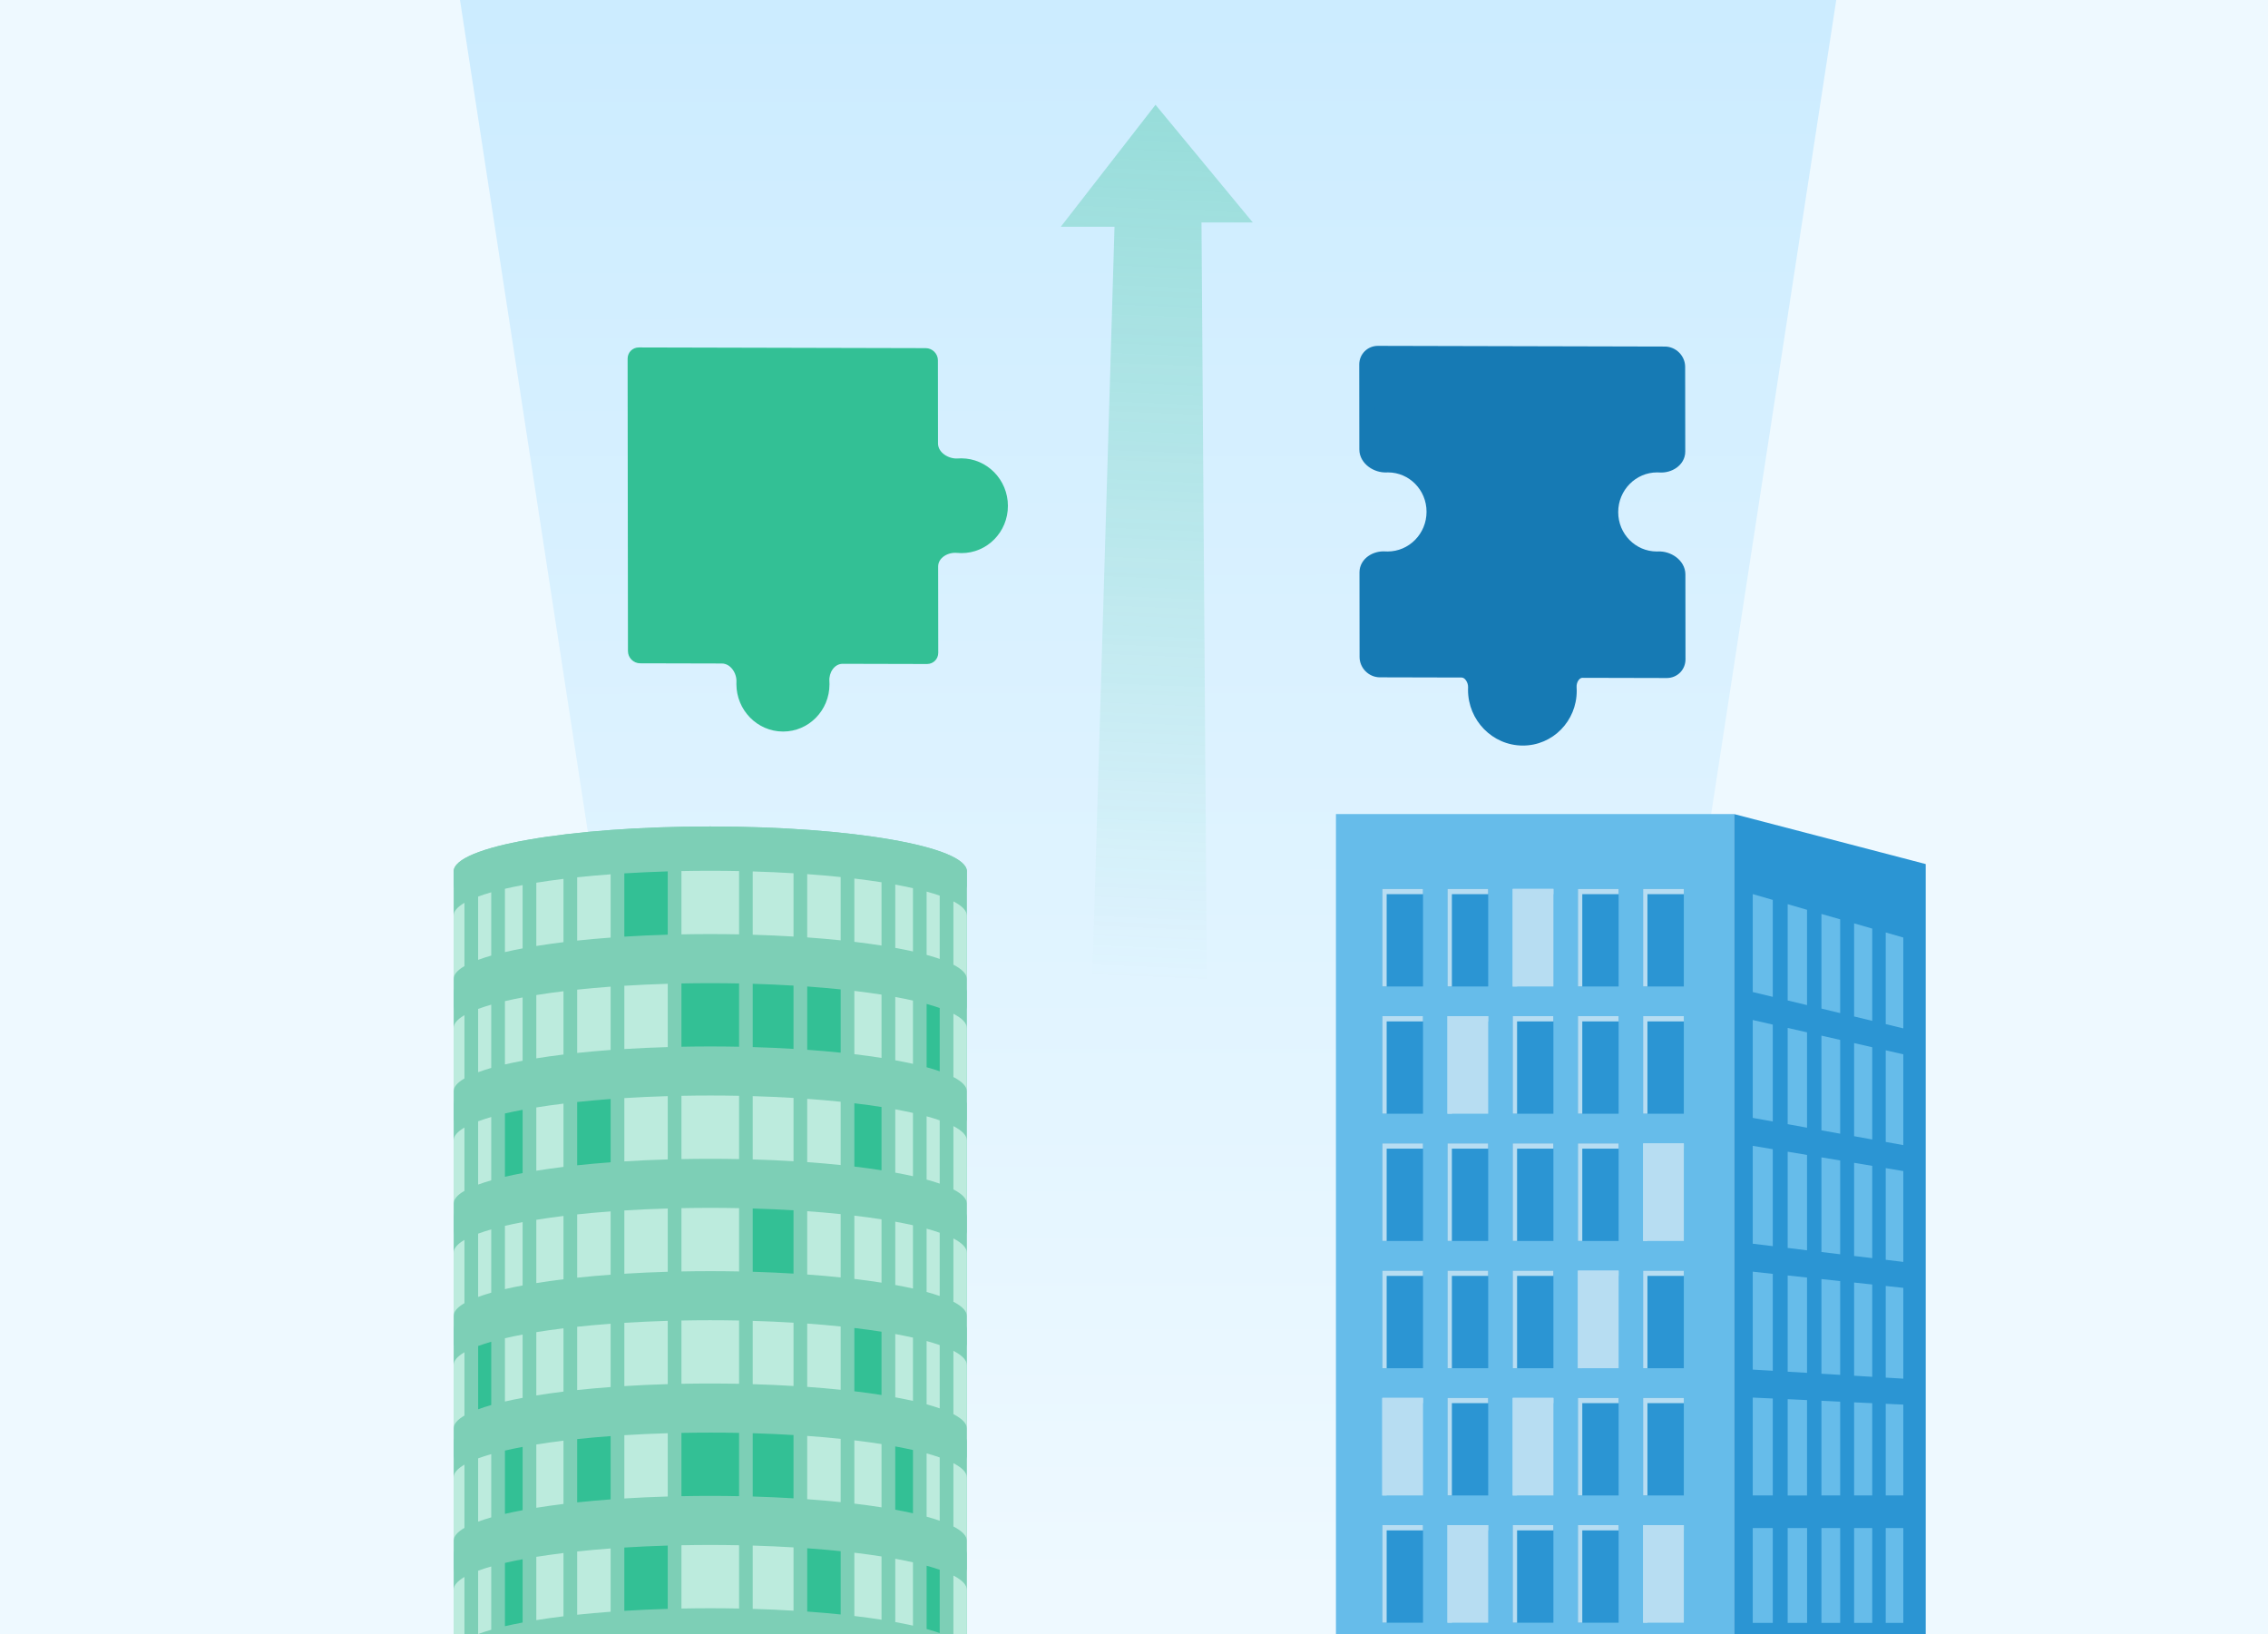 <svg width="365" height="263" viewBox="0 0 365 263" fill="none" xmlns="http://www.w3.org/2000/svg">
<rect x="0" y="0" width="365" height="263" fill="#333333" stroke="none"/>
<g clip-path="url(#clip0_62_1190)">
<rect width="365" height="263" fill="#EEF9FF"/>
<path d="M128.177 352.367L57.491 -107.619H312.054L241.368 352.367H185.004H128.177Z" fill="url(#paint0_linear_62_1190)"/>
<path d="M279.071 131H215V268.889H279.071V131Z" fill="#66BCEA"/>
<path d="M279.072 268.889H309.914V139.047L279.072 131V268.889Z" fill="#2B95D3"/>
<path d="M229.011 143.045H222.457V158.746H229.011V143.045Z" fill="#2B95D3"/>
<path d="M223.164 143.89H229.011V143.045H222.457V158.746H223.164V143.89Z" fill="#B7DDF2"/>
<path d="M239.504 143.045H232.95V158.746H239.504V143.045Z" fill="#2B95D3"/>
<path d="M233.658 143.89H239.504V143.045H232.95V158.746H233.658V143.89Z" fill="#B7DDF2"/>
<path d="M249.998 143.045H243.444V158.746H249.998V143.045Z" fill="#B7DDF2"/>
<path d="M244.152 143.89H249.998V143.045H243.444V158.746H244.152V143.89Z" fill="#B7DDF2"/>
<path d="M260.491 143.045H253.938V158.746H260.491V143.045Z" fill="#2B95D3"/>
<path d="M254.645 143.89H260.491V143.045H253.938V158.746H254.645V143.89Z" fill="#B7DDF2"/>
<path d="M270.986 143.045H264.433V158.746H270.986V143.045Z" fill="#2B95D3"/>
<path d="M265.13 143.89H270.986V143.045H264.433V158.746H265.13V143.89Z" fill="#B7DDF2"/>
<path d="M229.011 163.52H222.457V179.221H229.011V163.52Z" fill="#2B95D3"/>
<path d="M223.164 164.365H229.011V163.52H222.457V179.221H223.164V164.365Z" fill="#B7DDF2"/>
<path d="M239.504 163.52H232.95V179.221H239.504V163.52Z" fill="#B7DDF2"/>
<path d="M233.658 164.365H239.504V163.52H232.95V179.221H233.658V164.365Z" fill="#B7DDF2"/>
<path d="M249.998 163.52H243.444V179.221H249.998V163.52Z" fill="#2B95D3"/>
<path d="M244.152 164.365H249.998V163.52H243.444V179.221H244.152V164.365Z" fill="#B7DDF2"/>
<path d="M260.491 163.52H253.938V179.221H260.491V163.52Z" fill="#2B95D3"/>
<path d="M254.645 164.365H260.491V163.52H253.938V179.221H254.645V164.365Z" fill="#B7DDF2"/>
<path d="M270.986 163.52H264.433V179.221H270.986V163.52Z" fill="#2B95D3"/>
<path d="M265.13 164.365H270.986V163.52H264.433V179.221H265.13V164.365Z" fill="#B7DDF2"/>
<path d="M229.011 183.998H222.457V199.698H229.011V183.998Z" fill="#2B95D3"/>
<path d="M223.164 184.843H229.011V183.998H222.457V199.698H223.164V184.843Z" fill="#B7DDF2"/>
<path d="M239.504 183.998H232.95V199.698H239.504V183.998Z" fill="#2B95D3"/>
<path d="M233.658 184.843H239.504V183.998H232.95V199.698H233.658V184.843Z" fill="#B7DDF2"/>
<path d="M249.998 183.998H243.444V199.698H249.998V183.998Z" fill="#2B95D3"/>
<path d="M244.152 184.843H249.998V183.998H243.444V199.698H244.152V184.843Z" fill="#B7DDF2"/>
<path d="M260.491 183.998H253.938V199.698H260.491V183.998Z" fill="#2B95D3"/>
<path d="M254.645 184.843H260.491V183.998H253.938V199.698H254.645V184.843Z" fill="#B7DDF2"/>
<path d="M270.986 183.998H264.433V199.698H270.986V183.998Z" fill="#B7DDF2"/>
<path d="M265.13 184.843H270.986V183.998H264.433V199.698H265.13V184.843Z" fill="#B7DDF2"/>
<path d="M229.011 204.474H222.457V220.175H229.011V204.474Z" fill="#2B95D3"/>
<path d="M223.164 205.319H229.011V204.474H222.457V220.175H223.164V205.319Z" fill="#B7DDF2"/>
<path d="M239.504 204.474H232.95V220.175H239.504V204.474Z" fill="#2B95D3"/>
<path d="M233.658 205.319H239.504V204.474H232.95V220.175H233.658V205.319Z" fill="#B7DDF2"/>
<path d="M249.998 204.474H243.444V220.175H249.998V204.474Z" fill="#2B95D3"/>
<path d="M244.152 205.319H249.998V204.474H243.444V220.175H244.152V205.319Z" fill="#B7DDF2"/>
<path d="M260.491 204.474H253.938V220.175H260.491V204.474Z" fill="#B7DDF2"/>
<path d="M254.645 205.319H260.491V204.474H253.938V220.175H254.645V205.319Z" fill="#B7DDF2"/>
<path d="M270.986 204.474H264.433V220.175H270.986V204.474Z" fill="#2B95D3"/>
<path d="M265.13 205.319H270.986V204.474H264.433V220.175H265.13V205.319Z" fill="#B7DDF2"/>
<path d="M229.011 224.949H222.457V240.65H229.011V224.949Z" fill="#B7DDF2"/>
<path d="M223.164 225.794H229.011V224.949H222.457V240.65H223.164V225.794Z" fill="#B7DDF2"/>
<path d="M239.504 224.949H232.95V240.65H239.504V224.949Z" fill="#2B95D3"/>
<path d="M233.658 225.794H239.504V224.949H232.95V240.65H233.658V225.794Z" fill="#B7DDF2"/>
<path d="M249.998 224.949H243.444V240.65H249.998V224.949Z" fill="#B7DDF2"/>
<path d="M244.152 225.794H249.998V224.949H243.444V240.65H244.152V225.794Z" fill="#B7DDF2"/>
<path d="M260.491 224.949H253.938V240.65H260.491V224.949Z" fill="#2B95D3"/>
<path d="M254.645 225.794H260.491V224.949H253.938V240.65H254.645V225.794Z" fill="#B7DDF2"/>
<path d="M270.986 224.949H264.433V240.65H270.986V224.949Z" fill="#2B95D3"/>
<path d="M265.13 225.794H270.986V224.949H264.433V240.65H265.13V225.794Z" fill="#B7DDF2"/>
<path d="M229.011 245.426H222.457V261.127H229.011V245.426Z" fill="#2B95D3"/>
<path d="M223.164 246.271H229.011V245.426H222.457V261.127H223.164V246.271Z" fill="#B7DDF2"/>
<path d="M239.504 245.426H232.95V261.127H239.504V245.426Z" fill="#B7DDF2"/>
<path d="M233.658 246.271H239.504V245.426H232.95V261.127H233.658V246.271Z" fill="#B7DDF2"/>
<path d="M249.998 245.426H243.444V261.127H249.998V245.426Z" fill="#2B95D3"/>
<path d="M244.152 246.271H249.998V245.426H243.444V261.127H244.152V246.271Z" fill="#B7DDF2"/>
<path d="M260.491 245.426H253.938V261.127H260.491V245.426Z" fill="#2B95D3"/>
<path d="M254.645 246.271H260.491V245.426H253.938V261.127H254.645V246.271Z" fill="#B7DDF2"/>
<path d="M270.986 245.426H264.433V261.127H270.986V245.426Z" fill="#B7DDF2"/>
<path d="M265.13 246.271H270.986V245.426H264.433V261.127H265.13V246.271Z" fill="#B7DDF2"/>
<path d="M285.301 160.416L282.078 159.64V143.88L285.301 144.814V160.416Z" fill="#66BCEA"/>
<path d="M290.813 161.742L287.698 160.996V145.501L290.813 146.405V161.742Z" fill="#66BCEA"/>
<path d="M296.148 163.03L293.132 162.303V147.074L296.148 147.939V163.03Z" fill="#66BCEA"/>
<path d="M301.307 164.278L298.389 163.57V148.587L301.307 149.432V164.278Z" fill="#66BCEA"/>
<path d="M306.307 165.489L303.478 164.801V150.053L306.307 150.869V165.489Z" fill="#66BCEA"/>
<path d="M285.301 180.472L282.078 179.893V164.143L285.301 164.879V180.472Z" fill="#66BCEA"/>
<path d="M290.813 181.471L287.698 180.901V165.417L290.813 166.124V181.471Z" fill="#66BCEA"/>
<path d="M296.148 182.435L293.132 181.894V166.655L296.148 167.343V182.435Z" fill="#66BCEA"/>
<path d="M301.307 183.368L298.389 182.838V167.854L301.307 168.522V183.368Z" fill="#66BCEA"/>
<path d="M306.307 184.273L303.478 183.762V169.015L306.307 169.663V184.273Z" fill="#66BCEA"/>
<path d="M285.301 200.534L282.078 200.141V184.391L285.301 184.931V200.534Z" fill="#66BCEA"/>
<path d="M290.813 201.202L287.698 200.819V185.334L290.813 185.855V201.202Z" fill="#66BCEA"/>
<path d="M296.148 201.839L293.132 201.475V186.246L296.148 186.747V201.839Z" fill="#66BCEA"/>
<path d="M301.307 202.458L298.389 202.114V187.121L301.307 187.612V202.458Z" fill="#66BCEA"/>
<path d="M306.307 203.069L303.478 202.725V187.977L306.307 188.449V203.069Z" fill="#66BCEA"/>
<path d="M285.301 220.586L282.078 220.4V204.64L285.301 204.994V220.586Z" fill="#66BCEA"/>
<path d="M290.813 220.921L287.698 220.735V205.25L290.813 205.584V220.921Z" fill="#66BCEA"/>
<path d="M296.148 221.246L293.132 221.06V205.83L296.148 206.155V221.246Z" fill="#66BCEA"/>
<path d="M301.307 221.559L298.389 221.383V206.389L301.307 206.704V221.559Z" fill="#66BCEA"/>
<path d="M306.307 221.855L303.478 221.688V206.94L306.307 207.245V221.855Z" fill="#66BCEA"/>
<path d="M285.301 240.651H282.078V224.901L285.301 225.048V240.651Z" fill="#66BCEA"/>
<path d="M290.813 240.652H287.698V225.157L290.813 225.304V240.652Z" fill="#66BCEA"/>
<path d="M296.148 240.651H293.132V225.412L296.148 225.559V240.651Z" fill="#66BCEA"/>
<path d="M301.307 240.65H298.389V225.667L301.307 225.804V240.65Z" fill="#66BCEA"/>
<path d="M306.307 240.65H303.478V225.902L306.307 226.03V240.65Z" fill="#66BCEA"/>
<path d="M285.301 245.897H282.078V261.156H285.301V245.897Z" fill="#66BCEA"/>
<path d="M290.823 245.897H287.698V261.156H290.823V245.897Z" fill="#66BCEA"/>
<path d="M296.148 245.897H293.132V261.156H296.148V245.897Z" fill="#66BCEA"/>
<path d="M301.307 245.897H298.389V261.156H301.307V245.897Z" fill="#66BCEA"/>
<path d="M306.307 245.897H303.478V261.156H306.307V245.897Z" fill="#66BCEA"/>
<path d="M114.306 133C91.493 133 73.009 136.238 73.009 140.233V268.346H155.612V140.233C155.604 136.238 137.111 133 114.306 133Z" fill="#7DCFB6"/>
<path d="M114.306 133C91.493 133 73.009 136.238 73.009 140.233V143.119C73.009 139.124 91.502 135.886 114.306 135.886C137.119 135.886 155.604 139.124 155.604 143.119V140.233C155.604 136.238 137.111 133 114.306 133Z" fill="#7DCFB6"/>
<path d="M114.306 152.494C91.493 152.494 73.009 155.732 73.009 159.727V162.613C73.009 158.618 91.502 155.38 114.306 155.38C137.119 155.38 155.604 158.618 155.604 162.613V159.727C155.604 155.732 137.111 152.494 114.306 152.494Z" fill="#7DCFB6"/>
<path d="M114.306 170.573C91.493 170.573 73.009 173.811 73.009 177.806V180.692C73.009 176.697 91.502 173.459 114.306 173.459C137.119 173.459 155.604 176.697 155.604 180.692V177.806C155.604 173.811 137.111 170.573 114.306 170.573Z" fill="#7DCFB6"/>
<path d="M114.306 188.652C91.493 188.652 73.009 191.89 73.009 195.885V198.771C73.009 194.776 91.502 191.538 114.306 191.538C137.119 191.538 155.604 194.776 155.604 198.771V195.885C155.604 191.89 137.111 188.652 114.306 188.652Z" fill="#7DCFB6"/>
<path d="M114.306 206.732C91.493 206.732 73.009 209.97 73.009 213.965V216.851C73.009 212.856 91.502 209.618 114.306 209.618C137.119 209.618 155.604 212.856 155.604 216.851V213.965C155.604 209.97 137.111 206.732 114.306 206.732Z" fill="#7DCFB6"/>
<path d="M114.306 224.812C91.493 224.812 73.009 228.05 73.009 232.045V234.937C73.009 230.942 91.502 227.704 114.306 227.704C137.119 227.704 155.604 230.942 155.604 234.937V232.051C155.604 228.056 137.111 224.812 114.306 224.812Z" fill="#7DCFB6"/>
<path d="M114.306 242.898C91.493 242.898 73.009 246.137 73.009 250.131V253.018C73.009 249.023 91.502 245.785 114.306 245.785C137.119 245.785 155.604 249.023 155.604 253.018V250.131C155.604 246.137 137.111 242.898 114.306 242.898Z" fill="#7DCFB6"/>
<path d="M114.306 260.977C91.493 260.977 73.009 264.215 73.009 268.21V271.096C73.009 267.101 91.502 263.863 114.306 263.863C137.119 263.863 155.604 267.101 155.604 271.096V268.21C155.604 264.215 137.111 260.977 114.306 260.977Z" fill="#7DCFB6"/>
<path d="M137.496 141.377V151.56C139.036 151.742 140.491 151.942 141.868 152.159V141.975C140.491 141.764 139.036 141.559 137.496 141.377Z" fill="#BCEBDD"/>
<path d="M86.311 142.047V152.23C87.688 152.007 89.151 151.802 90.683 151.614V141.431C89.151 141.618 87.688 141.824 86.311 142.047Z" fill="#BCEBDD"/>
<path d="M81.26 143.025V153.209C82.146 153.004 83.101 152.804 84.108 152.616V142.433C83.101 142.62 82.146 142.814 81.26 143.025Z" fill="#BCEBDD"/>
<path d="M129.907 140.667V150.85C131.775 150.985 133.573 151.138 135.294 151.32V141.136C133.573 140.954 131.775 140.801 129.907 140.667Z" fill="#BCEBDD"/>
<path d="M73 147.366V157.55C73 156.828 73.611 156.124 74.747 155.467V145.283C73.62 145.94 73 146.639 73 147.366Z" fill="#BCEBDD"/>
<path d="M114.305 140.127C112.739 140.127 111.19 140.145 109.667 140.174V150.358C111.19 150.328 112.731 150.311 114.305 150.311C115.872 150.311 117.42 150.328 118.944 150.358V140.174C117.412 140.145 115.872 140.127 114.305 140.127Z" fill="#BCEBDD"/>
<path d="M76.949 144.276V154.46C77.586 154.225 78.292 153.996 79.058 153.773V143.59C78.292 143.813 77.586 144.041 76.949 144.276Z" fill="#BCEBDD"/>
<path d="M121.139 140.234V150.417C123.393 150.482 125.588 150.582 127.705 150.711V140.527C125.588 140.398 123.402 140.298 121.139 140.234Z" fill="#BCEBDD"/>
<path d="M144.08 142.351V152.535C145.087 152.716 146.034 152.91 146.928 153.109V142.926C146.034 142.726 145.078 142.539 144.08 142.351Z" fill="#BCEBDD"/>
<path d="M100.477 140.542V150.726C102.723 150.585 105.055 150.48 107.464 150.409V140.226C105.055 140.302 102.723 140.407 100.477 140.542Z" fill="#33C095"/>
<path d="M153.435 145.053V155.237C154.829 155.965 155.603 156.739 155.603 157.549V147.365C155.603 146.555 154.837 145.775 153.435 145.053Z" fill="#BCEBDD"/>
<path d="M149.124 143.476V153.66C149.89 153.871 150.596 154.088 151.232 154.311V144.127C150.596 143.905 149.89 143.688 149.124 143.476Z" fill="#BCEBDD"/>
<path d="M92.886 141.177V151.36C94.607 151.178 96.405 151.014 98.273 150.879V140.696C96.405 140.83 94.607 140.995 92.886 141.177Z" fill="#BCEBDD"/>
<path d="M137.496 159.456V169.64C139.036 169.822 140.491 170.021 141.868 170.238V160.054C140.491 159.843 139.036 159.644 137.496 159.456Z" fill="#BCEBDD"/>
<path d="M86.311 160.126V170.31C87.688 170.087 89.151 169.881 90.683 169.694V159.51C89.151 159.698 87.688 159.903 86.311 160.126Z" fill="#BCEBDD"/>
<path d="M81.26 161.104V171.288C82.146 171.083 83.101 170.883 84.108 170.696V160.512C83.101 160.7 82.146 160.899 81.26 161.104Z" fill="#BCEBDD"/>
<path d="M129.907 158.747V168.931C131.775 169.066 133.573 169.219 135.294 169.4V159.217C133.573 159.041 131.775 158.882 129.907 158.747Z" fill="#33C095"/>
<path d="M73 165.446V175.63C73 174.908 73.611 174.204 74.747 173.547V163.364C73.62 164.021 73 164.719 73 165.446Z" fill="#BCEBDD"/>
<path d="M114.305 158.212C112.739 158.212 111.19 158.23 109.667 158.259V168.443C111.19 168.413 112.731 168.396 114.305 168.396C115.872 168.396 117.42 168.413 118.944 168.443V158.259C117.412 158.23 115.872 158.212 114.305 158.212Z" fill="#33C095"/>
<path d="M76.949 162.356V172.539C77.586 172.305 78.292 172.076 79.058 171.853V161.669C78.292 161.892 77.586 162.121 76.949 162.356Z" fill="#BCEBDD"/>
<path d="M121.139 158.313V168.497C123.393 168.561 125.588 168.661 127.705 168.79V158.606C125.588 158.477 123.402 158.378 121.139 158.313Z" fill="#33C095"/>
<path d="M144.08 160.437V170.621C145.087 170.803 146.034 170.996 146.928 171.196V161.012C146.034 160.812 145.078 160.619 144.08 160.437Z" fill="#BCEBDD"/>
<path d="M100.477 158.63V168.814C102.723 168.673 105.055 168.567 107.464 168.497V158.313C105.055 158.383 102.723 158.489 100.477 158.63Z" fill="#BCEBDD"/>
<path d="M153.435 163.134V173.318C154.829 174.045 155.603 174.82 155.603 175.629V165.446C155.603 164.636 154.837 163.862 153.435 163.134Z" fill="#BCEBDD"/>
<path d="M149.124 161.557V171.74C149.89 171.952 150.596 172.169 151.232 172.392V162.208C150.596 161.985 149.89 161.768 149.124 161.557Z" fill="#33C095"/>
<path d="M92.886 159.256V169.44C94.607 169.258 96.405 169.094 98.273 168.959V158.775C96.405 158.916 94.607 159.074 92.886 159.256Z" fill="#BCEBDD"/>
<path d="M137.496 177.541V187.725C139.036 187.907 140.491 188.106 141.868 188.323V178.14C140.491 177.923 139.036 177.723 137.496 177.541Z" fill="#33C095"/>
<path d="M86.311 178.211V188.395C87.688 188.172 89.151 187.967 90.683 187.779V177.595C89.151 177.783 87.688 177.988 86.311 178.211Z" fill="#BCEBDD"/>
<path d="M81.26 179.184V189.368C82.146 189.162 83.101 188.963 84.108 188.775V178.591C83.101 178.779 82.146 178.978 81.26 179.184Z" fill="#33C095"/>
<path d="M129.907 176.827V187.01C131.775 187.145 133.573 187.298 135.294 187.48V177.296C133.573 177.12 131.775 176.962 129.907 176.827Z" fill="#BCEBDD"/>
<path d="M73 183.527V193.711C73 192.99 73.611 192.286 74.747 191.629V181.445C73.62 182.108 73 182.806 73 183.527Z" fill="#BCEBDD"/>
<path d="M114.305 176.292C112.739 176.292 111.19 176.31 109.667 176.339V186.523C111.19 186.494 112.731 186.476 114.305 186.476C115.872 186.476 117.42 186.494 118.944 186.523V176.339C117.412 176.31 115.872 176.292 114.305 176.292Z" fill="#BCEBDD"/>
<path d="M76.949 180.44V190.624C77.586 190.389 78.292 190.161 79.058 189.938V179.754C78.292 179.977 77.586 180.206 76.949 180.44Z" fill="#BCEBDD"/>
<path d="M121.139 176.391V186.575C123.393 186.639 125.588 186.739 127.705 186.868V176.684C125.588 176.555 123.402 176.456 121.139 176.391Z" fill="#BCEBDD"/>
<path d="M144.08 178.517V188.701C145.087 188.883 146.034 189.077 146.928 189.276V179.092C146.034 178.893 145.078 178.699 144.08 178.517Z" fill="#BCEBDD"/>
<path d="M100.477 176.708V186.892C102.723 186.751 105.055 186.645 107.464 186.575V176.391C105.055 176.462 102.723 176.567 100.477 176.708Z" fill="#BCEBDD"/>
<path d="M153.435 181.215V191.399C154.829 192.126 155.603 192.9 155.603 193.71V183.526C155.603 182.717 154.837 181.942 153.435 181.215Z" fill="#BCEBDD"/>
<path d="M149.124 179.637V189.821C149.89 190.032 150.596 190.249 151.232 190.472V180.288C150.596 180.065 149.89 179.848 149.124 179.637Z" fill="#BCEBDD"/>
<path d="M92.886 177.336V187.519C94.607 187.337 96.405 187.173 98.273 187.038V176.854C96.405 176.995 94.607 177.154 92.886 177.336Z" fill="#33C095"/>
<path d="M137.496 195.623V205.807C139.036 205.988 140.491 206.188 141.868 206.405V196.221C140.491 196.004 139.036 195.805 137.496 195.623Z" fill="#BCEBDD"/>
<path d="M86.311 196.291V206.475C87.688 206.252 89.151 206.047 90.683 205.859V195.675C89.151 195.863 87.688 196.068 86.311 196.291Z" fill="#BCEBDD"/>
<path d="M81.26 197.263V207.447C82.146 207.242 83.101 207.042 84.108 206.854V196.671C83.101 196.858 82.146 197.058 81.26 197.263Z" fill="#BCEBDD"/>
<path d="M129.907 194.911V205.095C131.775 205.23 133.573 205.383 135.294 205.564V195.381C133.573 195.199 131.775 195.04 129.907 194.911Z" fill="#BCEBDD"/>
<path d="M73 201.605V211.789C73 211.068 73.611 210.364 74.747 209.707V199.523C73.62 200.186 73 200.884 73 201.605Z" fill="#BCEBDD"/>
<path d="M114.305 194.373C112.739 194.373 111.19 194.39 109.667 194.419V204.603C111.19 204.574 112.731 204.556 114.305 204.556C115.872 204.556 117.42 204.574 118.944 204.603V194.419C117.412 194.39 115.872 194.373 114.305 194.373Z" fill="#BCEBDD"/>
<path d="M76.949 198.521V208.704C77.586 208.47 78.292 208.241 79.058 208.018V197.834C78.292 198.057 77.586 198.286 76.949 198.521Z" fill="#BCEBDD"/>
<path d="M121.139 194.472V204.655C123.393 204.72 125.588 204.82 127.705 204.949V194.765C125.588 194.636 123.402 194.542 121.139 194.472Z" fill="#33C095"/>
<path d="M144.08 196.596V206.779C145.087 206.961 146.034 207.155 146.928 207.354V197.171C146.034 196.971 145.078 196.778 144.08 196.596Z" fill="#BCEBDD"/>
<path d="M100.477 194.788V204.972C102.723 204.831 105.055 204.726 107.464 204.655V194.472C105.055 194.542 102.723 194.648 100.477 194.788Z" fill="#BCEBDD"/>
<path d="M153.435 199.295V209.479C154.829 210.206 155.603 210.98 155.603 211.79V201.606C155.603 200.797 154.837 200.022 153.435 199.295Z" fill="#BCEBDD"/>
<path d="M149.124 197.722V207.906C149.89 208.117 150.596 208.334 151.232 208.557V198.374C150.596 198.145 149.89 197.928 149.124 197.722Z" fill="#BCEBDD"/>
<path d="M92.886 195.423V205.606C94.607 205.425 96.405 205.26 98.273 205.125V194.942C96.405 195.077 94.607 195.235 92.886 195.423Z" fill="#BCEBDD"/>
<path d="M137.496 213.702V223.886C139.036 224.068 140.491 224.267 141.868 224.484V214.301C140.491 214.089 139.036 213.884 137.496 213.702Z" fill="#33C095"/>
<path d="M86.311 214.371V224.555C87.688 224.332 89.151 224.126 90.683 223.939V213.755C89.151 213.943 87.688 214.148 86.311 214.371Z" fill="#BCEBDD"/>
<path d="M81.26 215.352V225.536C82.146 225.33 83.101 225.131 84.108 224.943V214.76C83.101 214.947 82.146 215.141 81.26 215.352Z" fill="#BCEBDD"/>
<path d="M129.907 212.992V223.176C131.775 223.311 133.573 223.463 135.294 223.645V213.461C133.573 213.28 131.775 213.127 129.907 212.992Z" fill="#BCEBDD"/>
<path d="M73 219.692V229.875C73 229.154 73.611 228.45 74.747 227.793V217.609C73.62 218.266 73 218.964 73 219.692Z" fill="#BCEBDD"/>
<path d="M114.305 212.453C112.739 212.453 111.19 212.47 109.667 212.5V222.683C111.19 222.654 112.731 222.636 114.305 222.636C115.872 222.636 117.42 222.654 118.944 222.683V212.5C117.412 212.47 115.872 212.453 114.305 212.453Z" fill="#BCEBDD"/>
<path d="M76.949 216.601V226.785C77.586 226.551 78.292 226.322 79.058 226.099V215.915C78.292 216.138 77.586 216.367 76.949 216.601Z" fill="#33C095"/>
<path d="M121.139 212.559V222.743C123.393 222.807 125.588 222.907 127.705 223.036V212.852C125.588 212.717 123.402 212.624 121.139 212.559Z" fill="#BCEBDD"/>
<path d="M144.08 214.675V224.859C145.087 225.041 146.034 225.234 146.928 225.434V215.25C146.034 215.05 145.078 214.863 144.08 214.675Z" fill="#BCEBDD"/>
<path d="M100.477 212.869V223.053C102.723 222.912 105.055 222.807 107.464 222.736V212.552C105.055 212.623 102.723 212.734 100.477 212.869Z" fill="#BCEBDD"/>
<path d="M153.435 217.38V227.564C154.829 228.292 155.603 229.066 155.603 229.875V219.692C155.603 218.882 154.837 218.102 153.435 217.38Z" fill="#BCEBDD"/>
<path d="M149.124 215.802V225.986C149.89 226.197 150.596 226.414 151.232 226.637V216.453C150.596 216.23 149.89 216.013 149.124 215.802Z" fill="#BCEBDD"/>
<path d="M92.886 213.502V223.686C94.607 223.504 96.405 223.34 98.273 223.205V213.021C96.405 213.156 94.607 213.32 92.886 213.502Z" fill="#BCEBDD"/>
<path d="M137.496 231.781V241.965C139.036 242.147 140.491 242.346 141.868 242.563V232.38C140.491 232.168 139.036 231.969 137.496 231.781Z" fill="#BCEBDD"/>
<path d="M86.311 232.449V242.633C87.688 242.41 89.151 242.205 90.683 242.017V231.833C89.151 232.021 87.688 232.226 86.311 232.449Z" fill="#BCEBDD"/>
<path d="M81.26 233.43V243.613C82.146 243.408 83.101 243.209 84.108 243.021V232.837C83.101 233.025 82.146 233.224 81.26 233.43Z" fill="#33C095"/>
<path d="M129.907 231.071V241.255C131.775 241.39 133.573 241.542 135.294 241.724V231.54C133.573 231.358 131.775 231.206 129.907 231.071Z" fill="#BCEBDD"/>
<path d="M73 237.771V247.955C73 247.233 73.611 246.529 74.747 245.872V235.688C73.62 236.345 73 237.043 73 237.771Z" fill="#BCEBDD"/>
<path d="M114.305 230.537C112.739 230.537 111.19 230.555 109.667 230.584V240.768C111.19 240.738 112.731 240.721 114.305 240.721C115.872 240.721 117.42 240.738 118.944 240.768V230.584C117.412 230.549 115.872 230.537 114.305 230.537Z" fill="#33C095"/>
<path d="M76.949 234.679V244.863C77.586 244.628 78.292 244.399 79.058 244.176V233.998C78.292 234.215 77.586 234.444 76.949 234.679Z" fill="#BCEBDD"/>
<path d="M121.139 230.636V240.819C123.393 240.884 125.588 240.984 127.705 241.113V230.929C125.588 230.8 123.402 230.7 121.139 230.636Z" fill="#33C095"/>
<path d="M144.08 232.762V242.946C145.087 243.128 146.034 243.321 146.928 243.521V233.337C146.034 233.138 145.078 232.944 144.08 232.762Z" fill="#33C095"/>
<path d="M100.477 230.953V241.136C102.723 240.995 105.055 240.89 107.464 240.819V230.636C105.055 230.706 102.723 230.812 100.477 230.953Z" fill="#BCEBDD"/>
<path d="M153.435 235.459V245.643C154.829 246.371 155.603 247.145 155.603 247.955V237.771C155.603 236.961 154.837 236.187 153.435 235.459Z" fill="#BCEBDD"/>
<path d="M149.124 233.882V244.065C149.89 244.277 150.596 244.494 151.232 244.717V234.533C150.596 234.31 149.89 234.093 149.124 233.882Z" fill="#BCEBDD"/>
<path d="M92.886 231.581V241.765C94.607 241.583 96.405 241.419 98.273 241.284V231.1C96.405 231.235 94.607 231.399 92.886 231.581Z" fill="#33C095"/>
<path d="M137.496 249.865V260.049C139.036 260.231 140.491 260.431 141.868 260.648V250.464C140.491 250.247 139.036 250.047 137.496 249.865Z" fill="#BCEBDD"/>
<path d="M86.311 250.529V260.712C87.688 260.489 89.151 260.284 90.683 260.096V249.913C89.151 250.106 87.688 250.311 86.311 250.529Z" fill="#BCEBDD"/>
<path d="M81.26 251.508V261.692C82.146 261.486 83.101 261.287 84.108 261.099V250.916C83.101 251.103 82.146 251.303 81.26 251.508Z" fill="#33C095"/>
<path d="M129.907 249.149V259.333C131.775 259.468 133.573 259.621 135.294 259.802V249.619C133.573 249.443 131.775 249.284 129.907 249.149Z" fill="#33C095"/>
<path d="M73 255.85V266.034C73 265.312 73.611 264.608 74.747 263.951V253.768C73.62 254.425 73 255.129 73 255.85Z" fill="#BCEBDD"/>
<path d="M114.305 248.617C112.739 248.617 111.19 248.634 109.667 248.664V258.847C111.19 258.818 112.731 258.8 114.305 258.8C115.872 258.8 117.42 258.818 118.944 258.847V248.664C117.412 248.634 115.872 248.617 114.305 248.617Z" fill="#BCEBDD"/>
<path d="M76.949 252.764V262.948C77.586 262.713 78.292 262.485 79.058 262.262V252.078C78.292 252.295 77.586 252.524 76.949 252.764Z" fill="#BCEBDD"/>
<path d="M121.139 248.716V258.9C123.393 258.965 125.588 259.064 127.705 259.193V249.01C125.588 248.881 123.402 248.781 121.139 248.716Z" fill="#BCEBDD"/>
<path d="M144.08 250.84V261.024C145.087 261.206 146.034 261.4 146.928 261.599V251.415C146.034 251.216 145.078 251.022 144.08 250.84Z" fill="#BCEBDD"/>
<path d="M100.477 249.033V259.217C102.723 259.076 105.055 258.97 107.464 258.9V248.716C105.055 248.787 102.723 248.892 100.477 249.033Z" fill="#33C095"/>
<path d="M153.435 253.538V263.721C154.829 264.449 155.603 265.223 155.603 266.033V255.849C155.603 255.039 154.837 254.265 153.435 253.538Z" fill="#BCEBDD"/>
<path d="M149.124 251.959V262.143C149.89 262.354 150.596 262.571 151.232 262.794V252.61C150.596 252.387 149.89 252.17 149.124 251.959Z" fill="#33C095"/>
<path d="M92.886 249.661V259.844C94.607 259.663 96.405 259.498 98.273 259.363V249.18C96.405 249.32 94.607 249.479 92.886 249.661Z" fill="#BCEBDD"/>
<path fill-rule="evenodd" clip-rule="evenodd" d="M103.019 106.74C101.951 106.738 101.061 105.847 101.06 104.779L101.006 57.719C101.005 56.707 101.804 55.909 102.816 55.912L148.985 56.024C150.053 56.027 150.943 56.918 150.944 57.986L150.959 71.364C150.961 72.845 152.678 73.885 154.15 73.778C154.335 73.765 154.521 73.758 154.709 73.758C158.846 73.769 162.204 77.19 162.209 81.401C162.214 85.612 158.864 89.017 154.727 89.007C154.488 89.006 154.253 88.994 154.02 88.972C152.588 88.832 150.98 89.731 150.982 91.164L150.998 105.046C150.999 106.057 150.2 106.855 149.188 106.853L135.623 106.82C134.268 106.816 133.386 108.246 133.476 109.603C133.487 109.772 133.493 109.943 133.493 110.115C133.498 114.326 130.148 117.731 126.011 117.721C121.874 117.711 118.517 114.289 118.512 110.078C118.512 109.958 118.514 109.839 118.519 109.72C118.582 108.317 117.574 106.776 116.167 106.772L103.019 106.74Z" fill="#33C095"/>
<mask id="path-195-outside-1_62_1190" maskUnits="userSpaceOnUse" x="216.958" y="53.959" width="56.392" height="67.135" fill="black">
<rect fill="white" x="216.958" y="53.959" width="56.392" height="67.135"/>
<path fill-rule="evenodd" clip-rule="evenodd" d="M222.894 89.988C221.518 89.9 220.043 90.785 220.044 92.159L220.06 105.778C220.061 106.847 220.951 107.737 222.019 107.74L235.167 107.772C236.574 107.775 237.582 109.317 237.52 110.72C237.515 110.839 237.512 110.958 237.512 111.078C237.517 115.289 240.875 118.711 245.012 118.721C249.149 118.731 252.499 115.326 252.494 111.115C252.494 110.943 252.488 110.772 252.476 110.602C252.387 109.246 253.268 107.816 254.624 107.82L268.188 107.853C269.2 107.855 269.999 107.057 269.998 106.046L269.982 92.385C269.981 90.96 268.396 89.943 266.974 89.997C266.874 90 266.774 90.002 266.673 90.002C262.533 89.993 259.174 86.574 259.17 82.366C259.165 78.158 262.517 74.754 266.657 74.763C266.81 74.764 266.961 74.769 267.112 74.778C268.487 74.865 269.961 73.981 269.96 72.606L269.944 58.986C269.943 57.918 269.053 57.027 267.985 57.024L221.816 56.912C220.804 56.909 220.005 57.707 220.006 58.719L220.022 72.38C220.023 73.806 221.609 74.823 223.031 74.769C223.132 74.765 223.232 74.764 223.334 74.764C227.473 74.773 230.833 78.192 230.837 82.4C230.842 86.608 227.489 90.012 223.35 90.002C223.197 90.002 223.044 89.997 222.894 89.988Z"/>
</mask>
<path fill-rule="evenodd" clip-rule="evenodd" d="M222.894 89.988C221.518 89.9 220.043 90.785 220.044 92.159L220.06 105.778C220.061 106.847 220.951 107.737 222.019 107.74L235.167 107.772C236.574 107.775 237.582 109.317 237.52 110.72C237.515 110.839 237.512 110.958 237.512 111.078C237.517 115.289 240.875 118.711 245.012 118.721C249.149 118.731 252.499 115.326 252.494 111.115C252.494 110.943 252.488 110.772 252.476 110.602C252.387 109.246 253.268 107.816 254.624 107.82L268.188 107.853C269.2 107.855 269.999 107.057 269.998 106.046L269.982 92.385C269.981 90.96 268.396 89.943 266.974 89.997C266.874 90 266.774 90.002 266.673 90.002C262.533 89.993 259.174 86.574 259.17 82.366C259.165 78.158 262.517 74.754 266.657 74.763C266.81 74.764 266.961 74.769 267.112 74.778C268.487 74.865 269.961 73.981 269.96 72.606L269.944 58.986C269.943 57.918 269.053 57.027 267.985 57.024L221.816 56.912C220.804 56.909 220.005 57.707 220.006 58.719L220.022 72.38C220.023 73.806 221.609 74.823 223.031 74.769C223.132 74.765 223.232 74.764 223.334 74.764C227.473 74.773 230.833 78.192 230.837 82.4C230.842 86.608 227.489 90.012 223.35 90.002C223.197 90.002 223.044 89.997 222.894 89.988Z" fill="#167AB4"/>
<path d="M237.512 111.078L238.769 111.13L237.512 111.078ZM245.012 118.721L244.962 117.465L244.962 117.465L245.012 118.721ZM252.494 111.115L253.75 111.166L252.494 111.115ZM266.673 90.002L266.623 88.746L266.673 90.002ZM266.657 74.763L266.607 73.507L266.657 74.763ZM223.334 74.764L223.384 76.02L223.384 76.02L223.334 74.764ZM230.837 82.4L229.581 82.349L230.837 82.4ZM223.35 90.002L223.4 91.259L223.4 91.259L223.35 90.002ZM269.982 92.385L268.726 92.334L269.982 92.385ZM266.974 89.997L267.074 91.252L266.974 89.997ZM268.188 107.853L268.238 109.109L268.188 107.853ZM269.998 106.046L268.742 105.994L269.998 106.046ZM267.985 57.024L267.935 55.768L267.985 57.024ZM235.167 107.772L235.117 106.516L235.167 107.772ZM237.52 110.72L238.775 110.828L237.52 110.72ZM252.476 110.602L251.223 110.633L252.476 110.602ZM254.624 107.82L254.574 106.563L254.624 107.82ZM267.112 74.778L267.138 73.524L267.112 74.778ZM269.96 72.606L268.704 72.555L269.96 72.606ZM222.894 89.988L222.867 91.241L222.894 89.988ZM222.019 107.74L221.969 106.484L222.019 107.74ZM221.316 105.83L221.3 92.211L218.788 92.108L218.803 105.727L221.316 105.83ZM235.117 106.516L221.969 106.484L222.069 108.996L235.217 109.028L235.117 106.516ZM238.769 111.13C238.768 111.029 238.771 110.928 238.775 110.828L236.265 110.612C236.259 110.749 236.256 110.888 236.256 111.027L238.769 111.13ZM244.962 117.465C241.559 117.456 238.773 114.651 238.769 111.13L236.256 111.027C236.262 115.927 240.19 119.965 245.062 119.977L244.962 117.465ZM251.238 111.063C251.242 114.62 248.405 117.473 244.962 117.465L245.062 119.977C249.893 119.989 253.755 116.032 253.75 111.166L251.238 111.063ZM251.223 110.633C251.232 110.775 251.237 110.918 251.238 111.063L253.75 111.166C253.75 110.967 253.743 110.769 253.73 110.572L251.223 110.633ZM268.138 106.596L254.574 106.563L254.674 109.076L268.238 109.109L268.138 106.596ZM268.726 92.334L268.742 105.994L271.254 106.097L271.238 92.437L268.726 92.334ZM266.723 91.258C266.841 91.258 266.958 91.256 267.074 91.252L266.873 88.741C266.79 88.744 266.707 88.746 266.623 88.746L266.723 91.258ZM257.913 82.314C257.919 87.214 261.851 91.247 266.723 91.258L266.623 88.746C263.216 88.738 260.43 85.934 260.426 82.417L257.913 82.314ZM266.607 73.507C261.775 73.496 257.908 77.45 257.913 82.314L260.426 82.417C260.422 78.865 263.26 76.012 266.707 76.019L266.607 73.507ZM267.138 73.524C266.962 73.513 266.785 73.507 266.607 73.507L266.707 76.019C266.834 76.02 266.96 76.024 267.085 76.032L267.138 73.524ZM268.688 58.934L268.704 72.555L271.216 72.658L271.2 59.038L268.688 58.934ZM221.865 58.168L268.035 58.281L267.935 55.768L221.766 55.656L221.865 58.168ZM221.278 72.432L221.262 58.77L218.75 58.667L218.765 72.329L221.278 72.432ZM223.132 76.025C223.215 76.021 223.299 76.02 223.384 76.02L223.283 73.508C223.165 73.507 223.048 73.51 222.931 73.514L223.132 76.025ZM223.384 76.02C226.79 76.028 229.577 78.832 229.581 82.349L232.093 82.452C232.088 77.552 228.156 73.519 223.283 73.508L223.384 76.02ZM229.581 82.349C229.585 85.901 226.747 88.754 223.3 88.746L223.4 91.259C228.232 91.27 232.098 87.316 232.093 82.452L229.581 82.349ZM223.3 88.746C223.172 88.746 223.045 88.742 222.92 88.734L222.867 91.241C223.043 91.252 223.221 91.258 223.4 91.259L223.3 88.746ZM218.765 72.329C218.767 73.55 219.454 74.52 220.274 75.128C221.085 75.729 222.126 76.063 223.132 76.025L222.931 73.514C222.514 73.53 222.052 73.382 221.714 73.132C221.385 72.888 221.278 72.637 221.278 72.432L218.765 72.329ZM221.766 55.656C220.08 55.651 218.748 56.981 218.75 58.667L221.262 58.77C221.262 58.433 221.528 58.167 221.865 58.168L221.766 55.656ZM271.238 92.437C271.237 91.216 270.551 90.246 269.731 89.638C268.92 89.037 267.879 88.703 266.873 88.741L267.074 91.252C267.49 91.236 267.953 91.384 268.29 91.634C268.619 91.878 268.726 92.129 268.726 92.334L271.238 92.437ZM268.238 109.109C269.924 109.113 271.256 107.783 271.254 106.097L268.742 105.994C268.742 106.331 268.476 106.597 268.138 106.596L268.238 109.109ZM271.2 59.038C271.198 57.257 269.716 55.773 267.935 55.768L268.035 58.281C268.391 58.281 268.688 58.578 268.688 58.934L271.2 59.038ZM235.217 109.028C235.422 109.029 235.667 109.134 235.9 109.446C236.141 109.768 236.283 110.21 236.265 110.612L238.775 110.828C238.819 109.827 238.488 108.797 237.889 107.996C237.282 107.186 236.319 106.519 235.117 106.516L235.217 109.028ZM253.73 110.572C253.704 110.178 253.824 109.761 254.039 109.462C254.247 109.173 254.475 109.075 254.674 109.076L254.574 106.563C253.417 106.561 252.527 107.176 251.978 107.94C251.435 108.695 251.159 109.671 251.223 110.633L253.73 110.572ZM267.085 76.032C268.051 76.093 269.039 75.818 269.805 75.276C270.581 74.728 271.217 73.833 271.216 72.658L268.704 72.555C268.704 72.754 268.604 72.988 268.298 73.204C267.984 73.426 267.547 73.55 267.138 73.524L267.085 76.032ZM221.3 92.211C221.3 92.012 221.4 91.778 221.706 91.561C222.02 91.339 222.458 91.215 222.867 91.241L222.92 88.734C221.954 88.673 220.966 88.948 220.199 89.489C219.424 90.037 218.787 90.933 218.788 92.108L221.3 92.211ZM218.803 105.727C218.806 107.507 220.288 108.992 222.069 108.996L221.969 106.484C221.613 106.483 221.316 106.186 221.316 105.83L218.803 105.727Z" fill="#167AB4" mask="url(#path-195-outside-1_62_1190)"/>
<path d="M185.963 16.863L170.718 36.492L179.363 36.492L175.741 158.866L175.339 168.614L182.172 176.175L194.353 175.93L193.361 35.803L201.621 35.803L185.963 16.863Z" fill="url(#paint1_linear_62_1190)" fill-opacity="0.5"/>
</g>
<defs>
<linearGradient id="paint0_linear_62_1190" x1="184.773" y1="-107.619" x2="185" y2="254.5" gradientUnits="userSpaceOnUse">
<stop stop-color="#BDE6FF"/>
<stop offset="1" stop-color="#EEF9FF"/>
</linearGradient>
<linearGradient id="paint1_linear_62_1190" x1="142.773" y1="-43.21" x2="134.7" y2="155.888" gradientUnits="userSpaceOnUse">
<stop stop-color="#33C095"/>
<stop offset="1" stop-color="#33C095" stop-opacity="0"/>
</linearGradient>
<clipPath id="clip0_62_1190">
<rect width="365" height="263" fill="white"/>
</clipPath>
</defs>
</svg>
